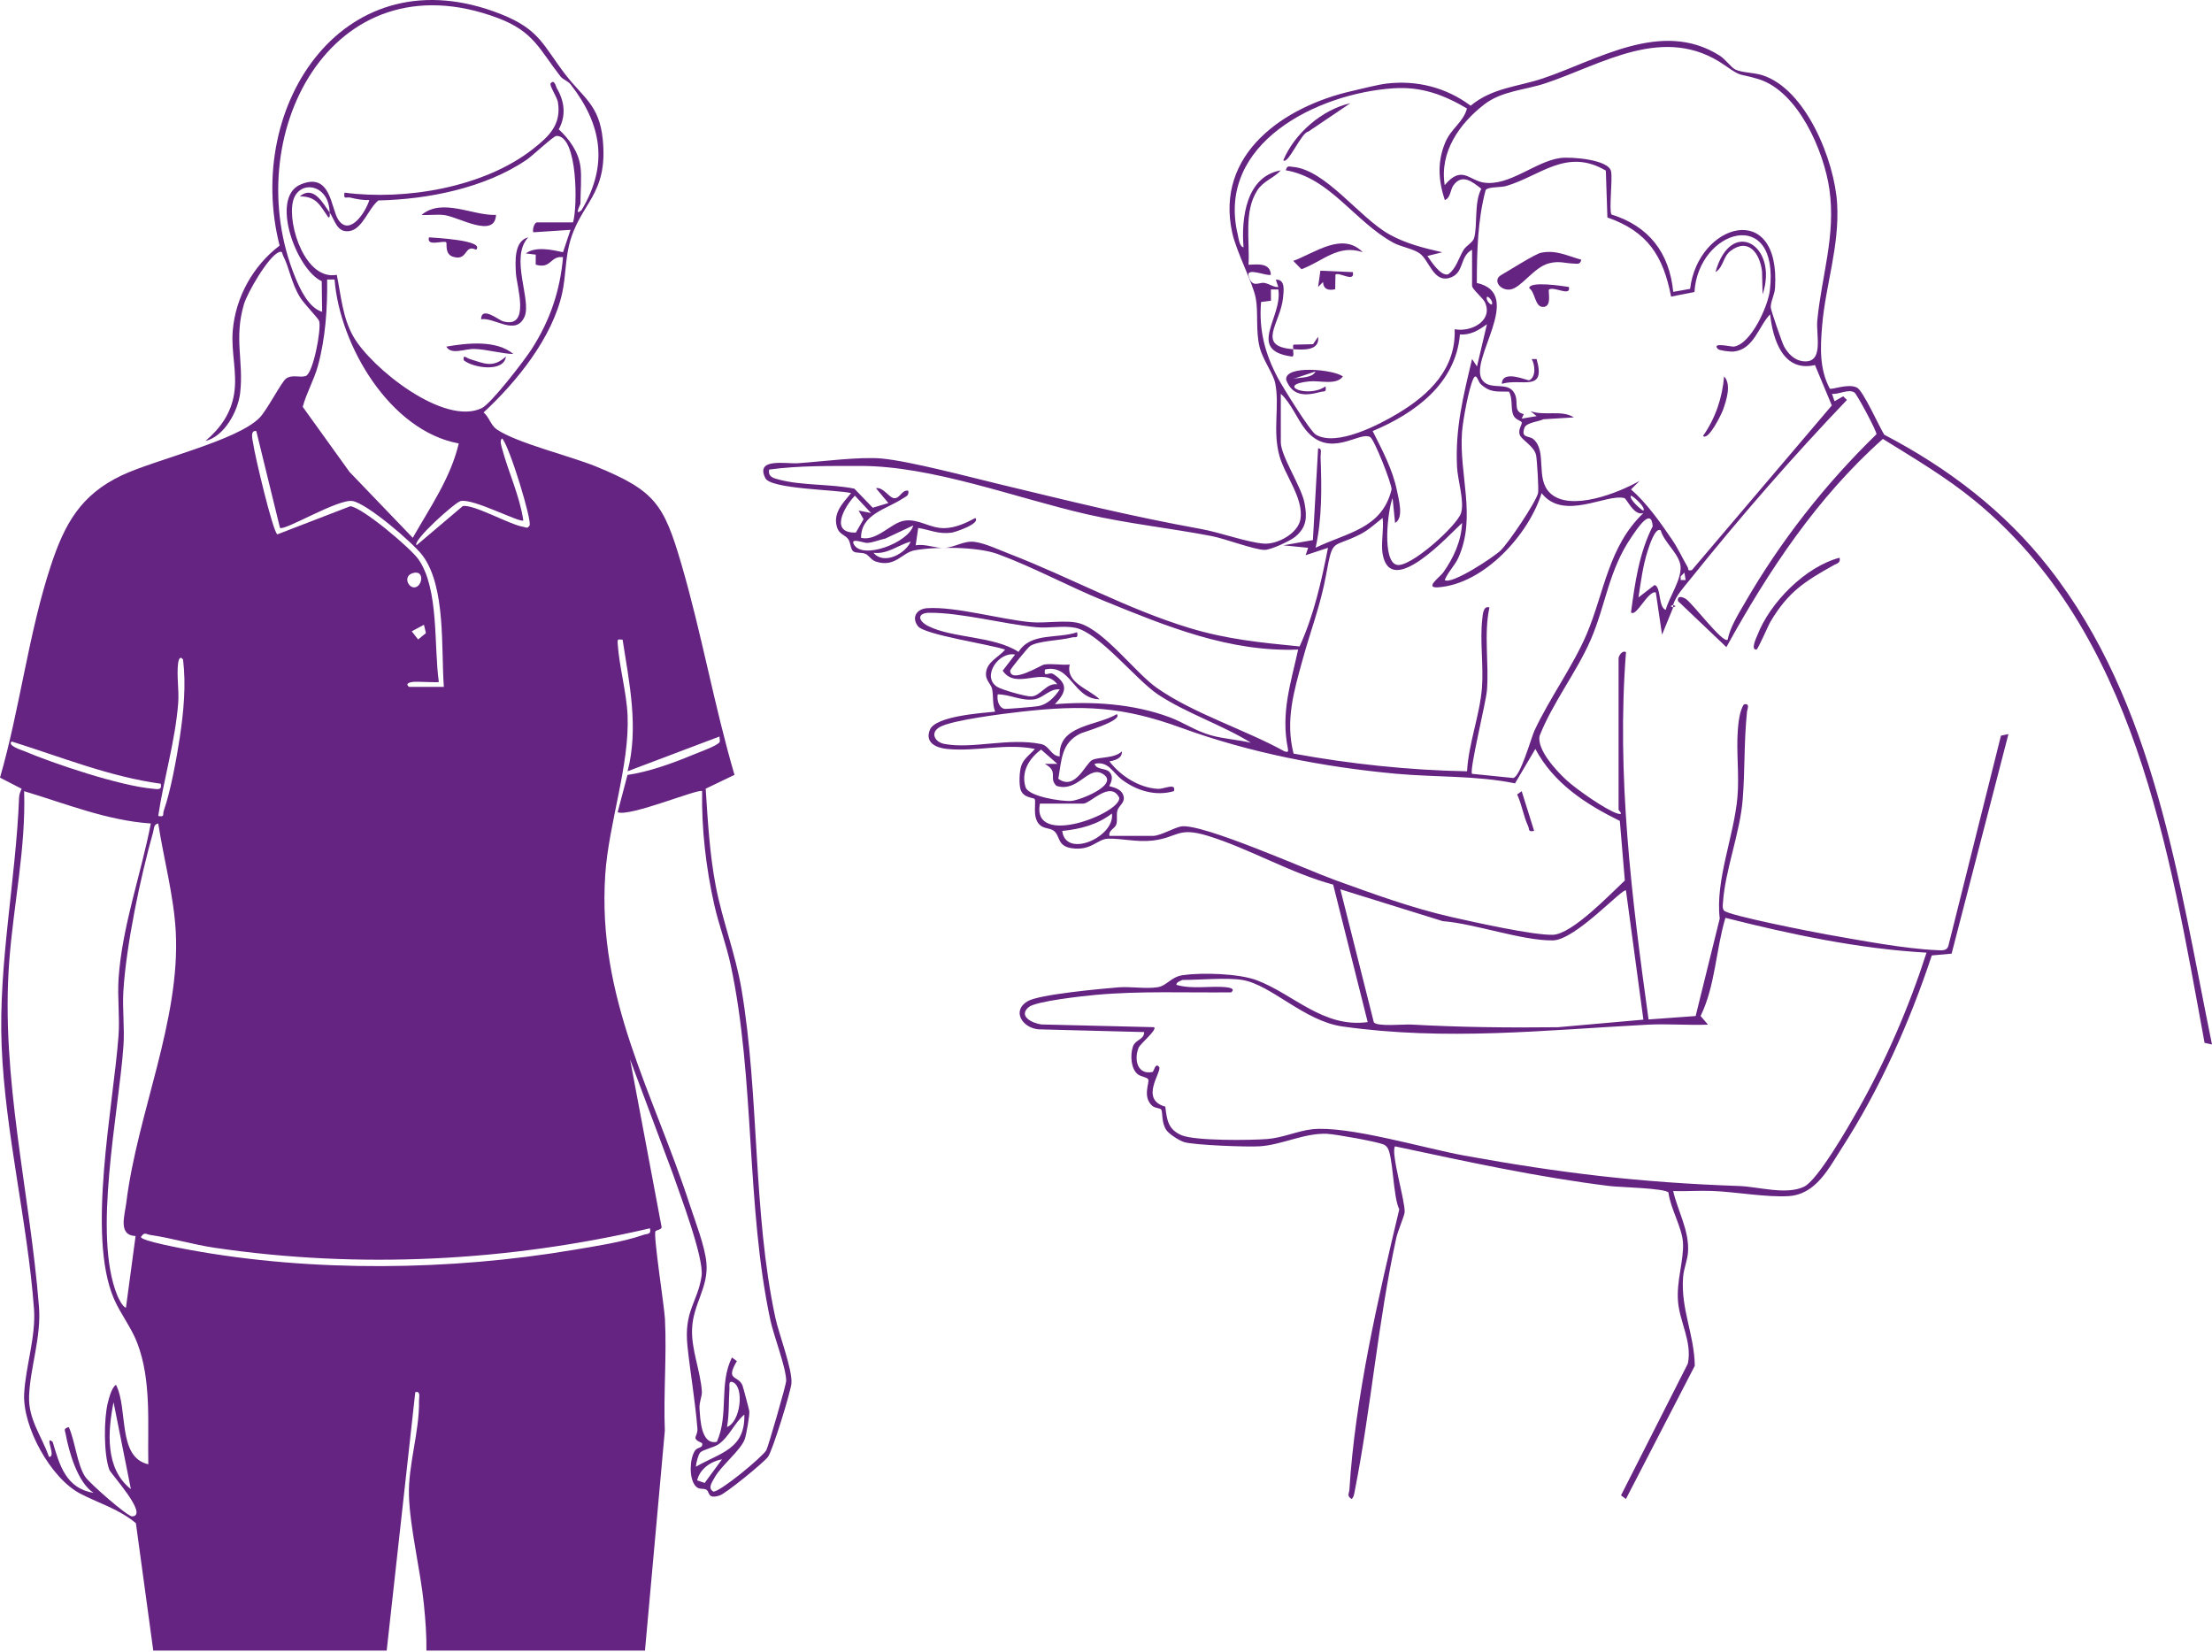 <?xml version="1.0" encoding="utf-8"?>
<svg xmlns="http://www.w3.org/2000/svg" fill="none" height="100%" overflow="visible" preserveAspectRatio="none" style="display: block;" viewBox="0 0 308 230" width="100%">
<g id="Vector">
<path d="M21.34 229.811L18.923 212.084C16.578 210.106 13.763 209.311 11.191 207.973C7.058 205.829 3.119 198.663 3.365 194.019C3.562 190.301 5.014 186.062 4.734 182.261C3.839 170.116 0.719 157.788 0.228 145.619C-0.232 134.217 2.21 122.491 2.659 111.01C2.677 110.584 2.85 110.2 3.012 109.823L0 108.274C2.773 98.685 3.96 88.22 7.072 78.773C8.991 72.946 11.232 68.893 16.959 66.182C21.572 64 33.195 61.316 36.2 58.103C37.227 57.007 39.212 53.162 39.814 52.726C40.685 52.093 41.702 52.622 42.556 52.356C43.614 52.027 44.769 45.782 44.441 44.7C44.327 44.326 42.355 42.313 41.812 41.446C40.547 39.426 40.315 37.33 39.399 35.553C39.278 35.318 39.368 34.882 38.811 35.121C37.341 35.746 34.447 40.737 33.962 42.379C32.565 47.131 33.935 50.24 33.447 54.659C33.171 57.18 31.279 60.766 28.602 61.396C30.653 59.677 32.164 57.571 32.596 54.846C33.074 51.855 32.15 49.064 32.41 46.017C32.807 41.352 35.239 37.002 38.932 34.194C33.921 14.558 48.086 -6.695 69.841 2.005C75.159 4.132 75.626 6.338 78.742 10.395C81.208 13.604 83.445 14.607 83.926 19.389C84.718 27.274 80.72 28.197 79.254 34.076C78.721 36.21 78.763 38.558 78.296 40.726C76.944 47.003 71.926 53.186 67.337 57.426C68.126 58.079 68.309 59.186 69.159 59.777C71.864 61.658 79.472 63.508 82.978 64.947C91.202 68.322 92.429 70.152 94.898 78.617C97.71 88.255 99.442 98.246 102.271 107.887L98.26 109.813C98.554 114.312 98.806 118.867 99.653 123.314C100.58 128.159 102.413 132.82 103.243 137.707C105.754 152.535 104.796 168.736 107.963 183.475C108.451 185.744 110.343 190.637 110.201 192.594C110.121 193.722 107.566 202.014 106.936 202.844C106.307 203.674 101.078 207.945 100.203 208.222C98.46 208.771 98.858 207.737 98.364 207.426C97.921 207.146 97.285 207.527 96.749 206.79C95.943 205.687 96.022 203.131 96.759 201.993C97.126 201.426 97.921 201.686 97.762 200.939C96.095 200.185 97.209 200.116 97.105 198.867C96.794 195.001 96.123 191.218 95.722 187.414C95.206 182.517 97.153 181.3 97.686 177.679C98.059 175.144 94.636 166.202 93.615 163.238L87.733 147.51L92.129 170.884C92.066 171.237 91.385 171.247 91.267 171.437C90.939 171.956 92.499 181.898 92.588 183.634C92.848 188.756 92.371 194.064 92.571 199.206L89.808 229.814H59.376C59.404 227.688 59.238 225.533 59.027 223.42C58.553 218.638 57.08 212.773 56.942 208.215C56.814 204.037 58.419 199.307 58.342 195.06C58.336 194.603 58.609 193.607 57.824 193.846L53.843 229.814H21.34V229.811ZM80.82 23.186C81.017 24.653 80.82 26.8 80.82 28.374C80.82 28.488 79.89 30.203 80.99 29.235C84.752 22.955 83.784 17.301 79.454 11.754C79.078 11.273 78.393 11.086 78.047 10.647C75.118 6.912 74.34 4.395 69.332 2.514C46.035 -6.239 33.088 19.14 41.131 38.669C41.812 40.322 43.005 42.863 44.852 43.417L44.797 39.153C41.29 37.576 37.549 27.537 41.83 25.697C46.111 23.857 46.056 29.045 47.117 30.608C48.732 32.987 50.97 29.408 51.423 27.858C50.544 27.883 49.652 27.73 48.808 27.52C48.227 27.374 47.798 27.865 47.968 26.821C56.423 27.931 67.382 26.112 74.219 20.738C76.501 18.943 78.182 17.325 77.684 14.216C77.577 13.542 76.449 11.875 76.671 11.605C77.207 10.952 77.411 12.093 77.528 12.286C78.611 14.088 78.849 16.128 77.801 18.003C79.271 19.379 80.544 21.122 80.82 23.186ZM45.893 29.584C45.845 25.545 41.498 24.916 40.779 28.101C40.035 31.389 42.553 39.084 46.896 38.264C47.484 41.162 47.702 44.229 49.199 46.854C51.703 51.246 61.842 59.369 67.081 56.824C68.416 56.177 73.053 50.132 74.049 48.576C76.581 44.617 77.985 40.501 78.396 35.809C76.594 35.574 76.774 37.507 74.592 36.846L74.599 35.456L73.216 35.287C74.575 34.26 76.847 34.782 78.396 35.114L79.437 32.001L74.253 32.344C74.108 31.956 74.402 30.964 74.772 30.964H79.786C80.43 28.951 80.475 18.853 77.483 18.923C77.051 18.933 74.156 21.686 73.323 22.253C67.534 26.178 59.601 27.762 52.695 27.907C51.326 28.968 50.503 31.866 48.694 32.167C46.886 32.468 46.637 30.618 45.893 29.581C45.893 29.816 46.025 30.286 45.72 30.272C44.534 28.581 44.112 27.357 41.743 27.336C43.656 25.742 44.98 28.305 45.89 29.584H45.893ZM46.585 38.918H45.551C45.606 42.884 45.319 47.113 44.264 50.949C43.718 52.934 42.684 54.676 42.151 56.644L48.67 65.711L57.474 74.882C59.874 70.65 62.745 66.555 63.879 61.745C54.276 59.978 47.304 48.089 46.585 38.918ZM56.959 95.635H61.801C61.41 90.344 62.105 81.681 58.83 77.338C57.492 75.56 51.101 70.096 49.088 69.761C47.076 69.425 39.627 73.952 38.984 73.499L35.685 60.016C34.737 59.864 35.207 61.361 35.266 61.824C35.46 63.332 37.967 73.942 38.614 74.402L48.777 70.484C50.437 70.632 57.187 76.321 58.277 77.891C61.157 82.037 60.393 90.005 61.105 94.947C60.977 95.075 58.128 94.86 57.468 94.947C56.959 95.012 56.392 95.216 56.956 95.638L56.959 95.635ZM58 75.92L64.436 70.466C65.933 70.165 70.958 73.056 72.853 73.35C73.251 73.413 73.43 73.665 73.738 73.157C74.101 72.552 71.006 62.284 69.927 61.053C69.533 61.264 69.813 62.094 69.91 62.454C70.778 65.722 72.362 69.024 72.867 72.462C72.469 72.856 65.847 69.353 64.142 69.761C63.339 69.954 57.378 75.297 58 75.92ZM57.537 79.779C56.053 80.177 56.842 81.923 57.779 81.778C58.834 81.612 59.131 79.35 57.537 79.779ZM59.034 86.989L57.333 87.899L58.218 89.037L59.307 88.148L59.031 86.989H59.034ZM86.696 89.064C86.08 89.04 85.963 88.891 86.004 89.579C86.205 92.768 87.246 96.385 87.384 99.615C87.681 106.521 84.752 114.655 84.278 121.747C83.124 139.048 90.922 152.006 96.04 167.73C96.811 170.099 98.118 173.381 98.357 175.788C98.699 179.222 96.5 181.539 96.365 185.014C96.251 187.95 97.513 190.772 97.727 193.711C97.779 194.427 97.347 195.177 97.402 196.077C97.502 197.671 97.62 201.219 99.816 200.749C101.521 196.896 100.065 192.733 101.915 189.005L102.603 189.516C100.95 192.314 102.766 191.425 103.381 192.892C103.464 193.092 104.301 196.236 104.332 196.464C104.405 196.983 103.924 199.718 103.72 200.323C103.181 201.931 100.435 204.01 99.481 205.763C99.152 206.368 98.505 207.208 99.325 207.675C100.172 207.803 106.137 202.889 106.701 201.917C106.967 201.454 109.461 192.795 109.468 192.293C109.492 190.502 107.732 185.982 107.268 183.817C103.845 167.789 105.159 150.315 101.742 134.359C101.13 131.51 100.079 128.76 99.446 125.935C98.294 120.775 97.679 115.443 97.762 110.155C97.326 109.73 87.716 113.769 86.001 113.091L87.37 107.901C90.341 107.458 93.581 106.3 96.375 105.138C97.299 104.754 99.024 104.138 99.754 103.682C100.38 103.291 100.224 103.329 100.179 102.548L87.387 107.385C88.957 101.334 87.626 95.102 86.692 89.061L86.696 89.064ZM25.49 91.827C25.061 91.253 24.861 91.865 24.798 92.343C24.581 94.051 24.951 96.136 24.812 97.896C24.401 103.212 22.81 108.361 22.032 113.614C22.993 113.783 22.613 113.41 22.81 112.856C23.744 110.238 24.619 105.452 25.041 102.624C25.573 99.069 25.926 95.372 25.487 91.831L25.49 91.827ZM22.381 109.121C15.206 108.136 8.486 105.38 1.632 103.243C0.934 103.796 3.095 104.467 3.271 104.539C7.553 106.362 16.699 109.402 21.178 109.806C21.907 109.872 22.592 110.083 22.385 109.121H22.381ZM20.994 114.658C14.898 114.243 9.154 111.898 3.361 110.159C3.614 118.123 1.878 125.966 1.286 133.851C0.073 150.094 4.15 165.849 5.426 181.922C5.765 186.179 4.209 190.329 4.049 194.375C3.922 197.626 5.799 199.915 6.819 202.837C7.936 202.941 6.066 199.701 7.338 200.762C8.303 204.048 9.195 207.222 13.034 207.859C10.807 206.423 9.607 202.184 9.136 199.635C9.04 199.102 8.791 198.936 9.579 198.694C10.461 200.659 10.731 203.864 11.848 205.593C12.425 206.489 17.758 211.168 18.404 211.133C20.78 211.012 15.423 205.196 15.223 204.639C14.427 202.46 14.452 197.574 15.015 195.302C15.174 194.666 15.565 193.148 16.153 192.816C17.879 196.167 16.291 202.886 20.652 203.878C20.531 198.307 21.129 192.214 19.092 186.94C18.266 184.8 16.734 182.86 15.863 180.833C12.062 171.991 15.759 154.16 16.502 144.222C16.696 141.638 16.336 138.872 16.509 136.275C16.993 128.989 19.622 121.785 21.001 114.661L20.994 114.658ZM18.878 172.098C16.405 172.001 17.363 169.273 17.588 167.44C19.113 155.056 25.144 142.067 24.47 129.684C24.2 124.735 22.789 119.555 22.032 114.655C21.368 114.776 21.461 115.377 21.326 115.848C19.552 122.107 17.574 131.551 17.18 137.983C17.024 140.49 17.367 143.094 17.191 145.601C16.537 154.987 12.871 171.88 16.329 180.359C16.509 180.799 17.056 181.929 17.536 182.088L18.878 172.101V172.098ZM90.503 171.022C70.692 175.629 50.039 176.708 29.872 173.73C26.877 173.287 23.844 172.361 20.929 171.949C20.327 171.863 20.13 171.462 19.622 172.233C19.646 172.786 25.559 173.868 26.458 174.034C43.562 177.157 62.727 176.922 79.849 174.027C82.84 173.523 86.73 172.942 89.545 171.949C90.144 171.738 90.7 171.935 90.503 171.026V171.022ZM101.227 198.688C103.101 197.999 103.658 193.217 102.085 192.466C101.389 192.134 101.59 193.03 101.569 193.32C101.448 195.108 101.552 196.91 101.227 198.688ZM18.224 207.333L15.811 195.233C15.005 199.282 14.604 204.504 18.224 207.333ZM97.506 202.229C97.226 202.53 96.918 203.723 96.897 204.214C100.324 202.249 103.772 201.779 103.641 196.958C102.261 198.096 101.521 200.098 100.017 201.112C99.346 201.565 97.873 201.838 97.506 202.232V202.229ZM100.532 203.187C99 203.453 97.433 204.528 97.074 206.116L98.118 206.475L100.532 203.187Z" fill="#662482"/>
<path d="M232.979 84.569L231.423 88.373L230.558 82.497C229.51 82.124 227.799 86.025 227.104 85.26C227.65 81.183 228.227 76.995 230.122 73.278C229.932 70.528 227.933 73.662 227.166 74.779C223.96 79.454 223.604 84.24 221.467 89.137C219.516 93.601 216.186 97.851 214.371 102.465C213.987 104.401 216.736 107.347 218.105 108.61C219.475 109.872 223.58 112.756 225.205 113.268C226.201 113.582 225.371 112.78 225.371 112.753V91.658C225.371 91.385 225.827 90.496 226.405 90.793C225.067 107.897 227.2 125.029 229.545 141.943L236.102 141.466L239.456 127.892C238.82 122.553 241.444 116.442 241.922 110.978C242.188 107.946 241.752 104.716 241.97 101.69C242.043 100.68 242.229 98.878 242.835 98.059C243.727 97.917 243.295 98.671 243.246 99.162C242.817 103.447 242.98 107.261 242.651 111.362C242.288 115.913 240.193 121.266 239.913 125.6C239.885 126.008 239.788 126.402 240.044 126.772C240.497 127.439 252.573 129.794 254.35 130.106C258.981 130.918 265.226 132.118 269.819 132.301C270.434 132.326 271.077 132.402 271.292 131.703L278.613 102.433L279.657 102.205L271.745 132.779L268.985 133.028C265.911 142.299 261.792 151.574 256.494 159.787C254.63 162.678 252.87 166.288 249.066 166.537C245.971 166.738 241.566 165.928 238.346 165.818C236.562 165.756 234.756 165.89 232.972 165.835C233.629 168.657 235.22 171.316 235.043 174.297C234.978 175.425 234.452 176.621 234.359 177.769C233.999 182.251 235.915 185.747 235.984 190.163L226.395 208.713L225.71 208.204L235.023 189.848C235.624 186.785 233.895 184.132 233.65 181.238C233.404 178.343 234.497 175.38 234.335 172.976C234.189 170.853 232.585 168.252 232.318 166.046C231.9 165.431 225.478 165.303 224.157 165.14C214.108 163.905 204.128 161.716 194.244 159.61C193.608 160.506 195.686 167.27 195.583 168.792C195.548 169.276 194.621 171.43 194.41 172.399C191.841 184.201 190.935 195.904 188.663 207.457C188.59 207.834 188.518 208.498 188.192 208.713C187.487 208.26 187.857 207.942 187.892 207.409C188.677 194.69 191.879 180.75 194.836 168.377C193.957 166.665 193.988 160.931 193.186 159.804C193.01 159.559 192.902 159.455 192.615 159.337C191.644 158.94 185.927 157.912 184.745 157.864C181.632 157.733 178.527 159.399 175.394 159.604C173.63 159.718 166.344 159.444 164.912 159.029C164.231 158.832 162.83 157.94 162.422 157.37C161.679 156.325 161.931 154.849 161.682 154.479C161.554 154.288 160.811 154.295 160.451 153.977C158.985 152.68 160.147 150.637 159.867 150.26C159.649 149.966 158.836 149.9 158.439 149.589C157.453 148.821 157.36 146.881 157.737 145.75C158.089 144.695 159.324 144.792 159.313 143.699L144.651 143.319C142.413 143.174 140.788 140.764 143.091 139.401C144.71 138.447 153.303 137.675 155.689 137.475C157.436 137.33 159.542 137.717 161.198 137.451C162.495 137.243 163.038 136.009 164.708 135.773C167.371 135.393 172.513 135.542 175 136.486C180.149 138.44 184.226 143.146 190.44 142.313L185.63 123.168C179.713 121.585 173.893 118.12 168.146 116.366C163.94 115.083 164.013 116.619 160.489 117.034C158.314 117.29 156.149 116.716 154.285 116.771C152.771 116.816 151.93 118.538 149.136 118.085C147.179 117.767 147.632 116.335 146.715 115.664C146.152 115.253 145.391 115.426 144.768 114.845C143.658 113.8 144.343 111.566 144.049 111.238C143.876 111.044 142.448 111.103 142.099 109.906C141.867 109.118 141.943 107.489 142.182 106.68C142.483 105.66 143.468 105.024 144.098 104.277C140.024 103.447 135.936 104.699 131.825 104.273C130.313 104.118 128.757 103.391 129.477 101.614C130.248 99.705 136.583 99.293 138.565 99.086C138.153 98.066 138.357 96.928 138.132 95.894C137.991 95.251 137.237 94.746 137.285 93.781C137.371 92.128 139.056 91.537 139.951 90.448C137.952 89.728 128.75 88.4 127.817 87.19C126.883 85.98 127.62 84.773 129.107 84.679C133.083 84.427 139.367 86.26 143.586 86.633C145.592 86.809 148.545 86.26 150.34 86.796C153.825 87.837 158.113 93.702 161.074 95.773C166.247 99.394 173.309 101.555 178.859 104.616C179.381 104.781 179.409 104.629 179.315 104.166C178.333 99.242 179.717 95.175 180.754 90.444C171.154 90.807 162.471 87.221 153.791 83.687C148.859 81.681 143.835 78.939 138.903 77.134C136.106 76.11 130.268 76.079 127.339 76.625C125.576 76.954 124.639 79.074 121.941 78.185C121.315 77.977 121.021 77.372 120.565 77.144C120.022 76.874 119.251 77.054 118.843 76.791C118.435 76.528 118.438 75.56 118.123 75.09C117.719 74.492 116.885 74.409 116.581 73.516C115.886 71.48 117.349 70.065 118.507 68.654C116.519 68.18 107.331 68.101 106.57 66.583C105.124 63.695 109.443 64.605 111.069 64.498C114.285 64.283 119.749 63.557 122.792 63.844C126.731 64.214 135.034 66.424 139.26 67.44C149.06 69.795 157.218 71.836 167.274 73.662C169.916 74.142 173.606 75.505 175.964 75.688C177.873 75.837 180.775 74.246 181.079 72.264C181.525 69.363 178.911 66.209 178.15 63.474C177.168 59.947 178.202 56.485 177.559 53.345C177.282 51.986 175.795 50.056 175.373 48.268C174.83 45.986 175.221 43.496 174.854 41.525C174.46 39.402 172.164 35.11 171.566 32.364C169.186 21.402 178.8 14.828 188.224 12.677C189.43 12.4 191.879 11.775 193.062 11.636C197.291 11.135 201.385 12.183 204.774 14.717C207.817 12.2 211.321 12.093 214.82 10.92C222.425 8.368 231.357 2.638 239.428 7.729C240.283 8.268 241.036 9.395 241.628 9.679C242.544 10.122 244.232 10.111 245.345 10.457C251.487 12.373 255.457 22.419 255.803 28.356C256.149 34.294 254.198 39.647 253.717 45.319C253.458 48.369 253.323 51.377 254.783 54.109C255.056 54.306 257.31 53.352 258.555 53.961C259.43 54.386 261.664 59.417 262.363 60.524C271.254 65.175 279.111 71.144 285.315 79.07C300.074 97.914 303.328 122.612 308 145.429L306.966 145.2C302.024 118.299 297.297 88.041 274.964 69.706C270.981 66.438 266.537 63.827 262.173 61.112C253.047 69.225 246.244 79.464 240.383 90.102L233.65 83.697C233.505 82.857 234.269 83.12 234.684 83.355C235.604 83.884 239.895 89.662 240.559 89.061C240.881 87.366 242.036 85.526 242.925 83.988C247.915 75.332 254.132 67.416 261.277 60.462C261.367 60.116 258.562 54.87 258.206 54.645C257.355 54.109 256.062 54.95 255.09 54.832L255.44 55.866L256.653 55.178L257.165 55.69C249.561 63.643 242.281 72.016 235.389 80.602C234.497 81.712 233.422 82.843 232.958 84.223L232.619 84.396L232.958 84.569H232.979ZM235.33 40.228C236.413 31.075 247.963 27.675 247.154 40.124C247.095 41.027 246.493 42.123 246.566 42.846C246.607 43.268 248.129 47.708 248.406 48.217C248.914 49.157 249.765 50.084 250.878 50.271C254.077 50.8 252.843 46.667 253.04 44.627C253.645 38.375 255.647 32.773 254.724 26.337C253.96 21.032 250.37 12.681 244.813 11.003C241.929 10.132 242.693 10.855 240.158 9.088C231.758 3.23 223.151 8.946 215.173 11.602C212.316 12.553 209.149 12.639 206.687 14.527C203.215 17.194 200.42 21.174 201.164 25.773C203.516 22.969 204.543 25.075 206.538 25.41C210.117 26.008 213.786 22.457 217.269 22C218.745 21.807 224.026 22.201 224.33 23.871C224.551 25.092 224.012 29.269 224.385 29.868C229.593 31.489 232.45 35.19 232.982 40.636L235.327 40.221L235.33 40.228ZM180.069 48.604C180.014 48.925 180.242 49.662 179.893 49.645C173.478 48.773 178.627 44.202 177.994 40.301H176.96L176.971 41.871L175.591 42.047C175.269 45.941 176.13 49.24 177.939 52.639C178.603 53.891 182.407 60.023 183.209 60.51C186.097 62.25 192.059 59.12 194.701 57.529C199.037 54.919 202.751 51.322 202.547 45.837C204.792 46.287 207.918 44.703 206.783 42.123C206.507 41.49 204.971 40.273 204.971 39.789V34.775C203.163 35.708 203.975 38.098 201.783 38.707C199.591 39.315 199.006 36.262 197.702 35.3C196.796 34.63 195.064 34.37 194.016 33.8C188.583 30.826 185.205 24.756 179.035 23.709C179.219 22.996 179.495 23.193 179.997 23.235C184.575 23.608 189.258 30.296 193.456 32.634C195.797 33.938 198.228 34.526 200.822 35.127L198.75 35.639C199.276 36.404 200.604 38.468 201.624 38.202C202.751 37.441 203.087 35.95 203.785 34.799C204.141 34.211 205.072 33.768 205.252 33.153C205.76 31.396 205.227 28.222 206.258 26.288C205.009 25.282 203.567 24.148 202.385 25.794C201.907 26.461 202.008 27.526 201.174 27.862C200.275 25.102 200.106 22.529 201.247 19.815C202.07 17.861 203.775 17 204.259 15.101C201.019 13.192 197.91 12.037 194.064 12.29C183.434 12.988 169.314 19.957 172.344 32.651C172.458 33.125 172.575 34.363 173.15 34.432C172.811 30.379 173.516 24.552 178.34 23.719C177.379 24.798 175.919 25.182 175.072 26.499C173.15 29.477 174.045 33.513 173.845 36.86C175.076 36.819 176.846 36.542 176.957 38.24C176.59 38.558 173.502 37.144 173.852 38.406C174.346 40.19 175.3 39.26 176.047 39.391C176.794 39.523 177.275 39.993 177.994 39.969L177.649 38.938C179.008 38.876 178.748 40.488 178.648 41.494C178.292 45.042 174.813 48.237 180.069 48.621C180.104 48.431 179.972 48.172 180.114 47.988L182.832 47.926L183.527 46.896C183.804 48.863 181.432 48.721 180.073 48.621L180.069 48.604ZM223.594 23.754C218.15 20.544 214.495 24.483 209.747 25.891C208.903 26.14 207.243 25.967 206.86 26.461C205.746 30.653 205.639 35.062 205.635 39.398C212.482 40.913 204.259 50.291 206.455 52.999C207.672 54.5 210.314 52.847 211.037 55.157C211.362 56.198 210.767 57.356 212.175 57.654L211.884 58.287L213.959 57.941L213.101 57.242C215.038 57.955 217.483 57.025 219.143 58.117L214.91 58.373C214.263 58.702 212.538 58.833 212.275 59.545C211.718 61.06 212.901 60.614 213.52 61.154C215.477 62.858 213.721 66.676 215.858 68.671C218.659 71.293 225.392 68.62 228.317 66.942L227.104 68.142C229.241 69.975 231.239 72.8 232.854 75.187C233.664 76.383 234.258 77.701 234.981 78.942C235.151 79.233 234.881 79.516 235.573 79.381L255.063 56.45L252.718 50.828C248.267 51.865 246.86 47.262 246.469 43.766C244.844 45.46 244.228 48.618 241.424 48.946C240.981 48.998 239.415 48.815 239.211 48.6C238.228 47.573 241.074 48.313 241.427 48.258C243.82 47.898 246.175 42.635 246.435 40.439C247.825 28.547 236.468 31.918 235.936 40.66L232.682 41.297C231.589 35.622 229.393 32.219 223.815 30.279L223.597 23.754H223.594ZM207.731 42.379C207.963 41.947 207.178 41.172 207.046 41.342C206.815 41.774 207.6 42.549 207.731 42.379ZM205.656 51.021L207.039 45.146C205.857 46 204.812 46.654 203.28 46.571C202.706 53.414 196.997 57.564 191.132 60.019C192.453 62.637 193.891 65.324 194.497 68.236C194.759 69.498 195.503 72.14 194.251 72.808L193.905 69.353C193.227 71.037 192.404 78.126 194.486 78.645C196.316 79.101 202.845 73.243 203.429 71.445C203.944 69.851 202.969 66.846 202.879 65.04C202.606 59.639 203.744 55.157 204.971 49.987L205.656 51.021ZM210.11 54.528C208.374 54.49 207.492 54.701 206.158 53.463C205.805 53.138 205.587 51.803 205.141 52.75C204.498 54.123 203.688 58.56 203.571 60.171C203.139 66.092 205.608 71.971 203.066 77.649C202.571 78.749 201.62 79.63 201.164 80.758C202.077 81.47 208.015 77.559 208.962 76.629C210.086 75.526 213.797 70.027 214.16 68.661C214.277 68.215 214.008 63.92 213.886 63.374C213.589 62.046 211.78 61.236 211.583 60.458C211.4 59.725 211.915 59.21 211.895 58.837C211.881 58.601 211.034 58.47 210.75 57.872C210.29 56.907 210.691 55.527 210.107 54.531L210.11 54.528ZM178.34 61.572C178.34 63.502 181.207 67.741 181.639 70.027C182.006 71.953 181.978 73.357 180.398 74.699C179.689 75.304 176.995 76.549 176.096 76.563C174.74 76.58 170.58 75 168.727 74.644C162.945 73.53 157.118 72.925 151.36 71.608C141.376 69.325 129.798 64.854 119.735 64.874C115.499 64.885 111.294 64.812 107.095 65.379C106.912 66.406 107.701 66.576 108.465 66.776C111.653 67.627 115.658 67.368 118.96 68.039L121.523 70.691L123.698 70.041L121.969 67.976C123.003 67.762 123.798 69.367 124.563 69.37C125.327 69.374 125.576 68.163 126.464 68.322C126.61 69.031 126.119 69.124 125.669 69.425C123.508 70.871 119.849 71.583 119.897 74.889C122.166 75.391 124.071 72.745 125.977 72.486C127.955 72.216 129.459 73.565 131.479 73.534C133.014 73.51 134.491 72.835 135.801 72.123C136.58 72.901 132.997 74.101 132.489 74.166C130.656 74.402 129.56 73.796 127.851 73.506L127.502 75.927C128.864 75.692 130.158 76.338 131.462 76.286C132.969 76.224 134.18 75.245 135.729 75.45C137.192 75.643 139.204 76.598 140.633 77.147C149.005 80.381 156.986 84.818 165.618 87.435C170.795 89.009 175.584 89.479 180.955 90.005C182.922 85.717 183.998 80.945 184.911 76.272L181.798 77.303L182.144 76.272L178.689 75.927L182.808 75.201L183.534 62.437C184.136 62.353 183.859 63.221 183.877 63.64C184.032 67.831 184.101 72.178 183.185 76.262C187.549 74.146 192.439 73.634 193.764 68.142C193.795 67.378 191.384 61.233 190.793 60.863C189.334 59.947 185.16 64.02 181.798 59.839C180.633 58.387 179.779 56.136 178.34 54.825V61.572ZM192.519 77.134C192.263 75.685 192.705 73.648 192.519 72.119C191.502 72.904 190.582 73.786 189.42 74.381C185.447 76.418 185.62 74.716 184.655 79.993C183.859 84.34 182.535 87.629 181.359 91.914C180.159 96.278 178.945 100.338 180.118 104.927C188.078 106.379 196.163 107.237 204.273 107.392C204.477 103.543 206.043 99.601 206.344 95.804C206.59 92.699 206.04 89.23 206.393 86.166C206.455 85.623 206.514 84.275 207.389 84.576C206.583 88.331 207.351 92.363 207.039 96.153C206.904 97.803 204.556 107.323 204.968 107.742L210.698 108.323C211.701 108.157 213.223 102.662 213.655 101.731C215.74 97.257 219.032 92.747 220.938 88.265C223.365 82.563 223.946 76.079 228.829 71.435C227.512 71.888 226.523 69.432 226.163 69.346C223.625 68.716 217.722 72.586 214.654 68.665C212.859 74.422 206.666 81.297 200.265 81.774C198.252 81.923 200.5 80.353 200.96 79.7C202.392 77.677 203.471 75.349 203.581 72.814C201.773 74.467 193.642 83.472 192.519 77.137V77.134ZM121.281 71.424L119.033 69.014C117.515 70.625 115.488 74.249 119.168 74.153L120.24 72.289L119.555 71.085L121.281 71.428V71.424ZM228.826 71.082C229.185 70.674 227.536 69.173 227.104 69.007C226.716 69.446 228.729 71.192 228.826 71.082ZM127.16 73.16L123.28 74.983C122.45 75.156 121.589 75.543 120.741 75.595C120.295 75.622 118.414 74.827 118.863 75.743C119.994 78.053 126.568 75.529 127.16 73.157V73.16ZM231.246 73.848C230.479 73.316 229.614 76.106 229.427 76.688C228.77 78.71 228.456 81.072 228.144 83.182L230.382 81.453C231.316 81.674 230.873 84.582 231.938 84.911C232.408 83.133 234.13 80.747 234.003 78.876C233.885 77.168 231.665 75.481 231.243 73.845L231.246 73.848ZM121.627 76.964C123.058 78.704 126.05 77.12 126.807 75.401C125.06 75.885 123.567 77.213 121.627 76.964ZM234.708 80.761L234.539 79.727L234.02 80.249V80.761H234.708ZM146.871 98.052C152.089 97.609 157.903 98.01 162.868 99.868C164.857 100.611 166.472 101.783 168.647 102.388C170.407 102.88 172.403 102.994 174.183 103.419C170.169 100.922 165.13 99.29 161.215 96.679C158.19 94.663 153.051 88.096 149.734 87.411C148.078 87.069 146.006 87.498 144.284 87.328C139.675 86.879 133.858 85.291 129.397 85.319C127.737 85.329 127.734 86.398 129.234 87.162C132.61 88.881 138.378 88.528 141.819 90.766C143.541 88.01 147.234 88.978 149.983 88.027C150.149 89.012 149.779 88.604 149.188 88.767C147.663 89.182 144.558 89.213 143.434 89.946C143.15 90.129 140.65 93.169 140.657 93.39C140.729 95.227 145.004 92.598 145.332 92.54C146.425 92.339 147.808 92.643 148.949 92.526C148.344 95.092 151.647 95.918 153.099 97.364C149.406 97.308 149.129 92.374 145.495 93.221C145.304 94.5 146.041 93.428 146.712 93.878C148.801 95.275 148.444 96.409 146.874 98.059L146.871 98.052ZM141.338 91.139C139.097 90.676 136.669 94.13 138.786 95.593C139.422 96.032 142.853 97.001 143.603 96.969C144.896 96.918 145.713 95.033 147.217 95.282C145.322 92.671 141.528 96.205 139.616 93.383L141.338 91.139ZM147.563 95.984C146.121 95.849 145.27 97.222 143.945 97.385C142.147 97.602 140.653 96.689 138.921 96.676C138.8 97.402 139.021 98.501 139.851 98.695C140.079 98.747 144.039 98.412 144.544 98.322C145.882 98.083 146.836 97.066 147.566 95.987L147.563 95.984ZM154.479 116.384H160.531C161.554 116.384 163.481 115.249 164.421 115.073C167.278 114.537 181.995 121.125 185.862 122.522C191.194 124.448 196.592 126.436 202.136 127.688C205.193 128.38 213.513 130.237 216.217 130.154C218.922 130.071 224.247 124.448 226.242 122.594L225.547 114.302C220.782 111.954 216.345 109.08 213.783 104.28L210.954 109.07C205.518 107.956 199.919 108.24 194.421 107.735C184.233 106.798 174.021 104.809 164.501 101.344C156.281 98.353 150.869 98.118 142.203 99.093C139.872 99.356 132.582 100.248 130.853 101.23C129.463 102.018 130.168 103.326 131.486 103.578C135.393 104.335 140.387 102.675 144.952 103.595C146.138 103.834 146.345 105.276 147.556 105.311C147.31 100.922 152.639 101.123 155.509 99.435C156.416 100.334 150.834 101.939 150.433 102.136C147.774 103.45 147.832 105.743 147.362 108.433C149.714 110.138 151.1 106.369 152.058 105.833C152.902 105.362 155.184 105.643 156.201 104.619C156.312 105.587 155.198 105.892 154.475 106.006C156.025 108.032 158.622 109.696 161.222 109.834C162.135 109.882 163.757 108.928 163.467 110.149C160.932 110.899 158.314 110.117 156.236 108.565C154.929 107.59 154.361 105.916 152.401 106.351C152.708 107.264 153.946 106.867 154.514 107.524C155.24 108.368 154.413 109.37 154.475 109.453C154.555 109.564 156.364 109.678 156.481 111.072C156.543 111.805 155.779 112.217 155.596 112.829C155.413 113.441 155.62 114.157 155.444 114.751C155.254 115.398 154.327 115.571 154.475 116.377L154.479 116.384ZM147.217 106.351L144.966 104.367C143.302 105.591 142.151 107.448 142.79 109.574C143.198 110.934 147.825 111.58 149.07 111.525C150.315 111.47 155.589 109.364 153.784 107.918C151.643 106.203 150.208 110.439 147.099 109.415C145.941 108.295 147.487 107.468 145.491 106.358L147.22 106.351H147.217ZM144.796 111.888C143.6 118.161 156.187 113.164 155.841 111.065C154.621 108.613 151.806 111.888 150.848 111.888H144.796ZM147.908 115.695C148.382 119.603 155.292 116.505 154.821 113.271C152.802 114.834 150.409 115.443 147.908 115.695ZM226.405 123.992C226.011 123.507 219.392 130.897 216.21 130.935C211.95 130.991 205.352 128.601 200.877 128.252L186.633 123.822L191.291 142.334C191.744 142.98 195.465 142.593 196.506 142.652C203.284 143.032 210.089 143.105 216.909 143.025L228.826 141.97L226.402 123.992H226.405ZM172.98 136.441C170.895 136.092 167.008 136.441 164.68 136.441C164.625 136.441 163.671 136.78 163.819 137.129C166.119 137.796 168.678 137.191 170.912 137.478C171.417 137.544 171.984 137.741 171.424 138.17C165.14 138.236 158.84 137.952 152.58 138.519C150.893 138.671 144.208 139.391 143.226 140.231C141.756 141.486 143.7 142.455 145 142.638L160.7 143.018C161.153 143.399 158.777 145.308 158.546 145.871C157.861 147.531 158.373 149.706 160.486 149.25C160.666 149.212 160.856 147.87 161.395 148.551C161.872 149.156 158.573 153.068 162.26 154.084C162.474 155.903 162.63 157.255 164.511 158.058C166.392 158.86 174.059 158.777 176.452 158.59C178.613 158.421 180.712 157.449 182.701 157.231C187.684 156.692 198.384 159.897 203.868 160.89C217.531 163.366 228.234 164.635 242.16 165.133C244.878 165.23 248.724 166.426 251.21 165.22C253.112 164.3 257.387 156.851 258.631 154.658C262.588 147.694 265.793 140.269 268.252 132.64C258.797 132.108 249.412 130.109 240.248 127.795C238.906 132.274 238.851 137.229 236.793 141.462L237.824 142.666C235.016 142.776 232.163 142.52 229.358 142.672C215.104 143.43 201.282 144.958 186.916 142.918C181.587 142.161 177.016 137.115 172.987 136.444L172.98 136.441Z" fill="#662482"/>
<path d="M232.979 84.569V84.223L233.318 84.396L232.979 84.569Z" fill="#662482"/>
<path d="M256.149 77.652C256.304 78.413 255.775 78.437 255.301 78.704C251.248 80.979 249.007 82.397 246.535 86.536C246.196 87.107 244.785 90.423 244.567 90.441C243.699 90.51 244.609 88.67 244.681 88.483C246.421 83.918 251.38 78.894 256.152 77.652H256.149Z" fill="#662482"/>
<path d="M69.066 29.93C68.907 33.236 63.938 30.262 61.946 29.957C60.905 29.799 59.75 30.003 58.692 29.923C61.596 27.509 65.719 30.027 69.066 29.926V29.93Z" fill="#662482"/>
<path d="M73.558 33.046C70.923 35.85 74.067 41.802 73.033 44.105C71.802 46.84 68.824 44.133 66.988 44.454C67.022 42.542 69.46 44.575 70.014 44.731C73.928 45.841 71.933 39.792 71.836 38.053C71.746 36.445 71.556 33.533 73.558 33.046Z" fill="#662482"/>
<path d="M66.296 34.771C64.581 33.948 65.207 36.397 63.084 35.75C61.877 35.38 62.281 33.907 62.133 33.751C61.794 33.398 59.349 34.422 59.729 33.046C60.386 33.101 67.576 33.436 66.296 34.771Z" fill="#662482"/>
<path d="M71.483 49.292C69.758 49.233 67.828 48.659 66.134 48.587C64.74 48.524 62.831 49.482 62.146 48.261C65.058 47.753 69.142 47.31 71.483 49.292Z" fill="#662482"/>
<path d="M70.442 49.641C70.19 51.879 65.885 51.249 64.57 50.157C64.443 49.258 64.941 49.849 65.425 49.994C67.406 50.596 68.627 51.298 70.442 49.641Z" fill="#662482"/>
<path d="M220.184 36.158C220.007 36.867 219.675 36.715 219.153 36.701C217.901 36.67 217.134 36.286 215.678 36.663C213.558 37.209 211.825 40.08 210.3 40.304C208.893 40.512 207.793 38.997 209.014 38.299C210.114 37.669 213.762 35.359 214.554 35.197C216.674 34.754 218.23 35.629 220.18 36.158H220.184Z" fill="#662482"/>
<path d="M218.458 39.959C218.742 41.359 216.494 39.862 215.688 40.301C215.508 40.488 216.176 42.794 214.82 42.735C213.714 42.728 213.772 40.674 212.932 40.128C212.929 39.094 217.635 39.827 218.458 39.959Z" fill="#662482"/>
<path d="M245.425 40.992L245.349 37.807C245.055 35.304 243.474 33.022 240.94 34.951C239.902 35.74 239.971 37.237 238.861 37.884C241.047 30.092 247.707 34.19 245.425 40.992Z" fill="#662482"/>
<path d="M237.129 60.704C238.865 58.204 239.802 55.444 240.065 52.408C241.137 53.546 240.366 55.773 239.906 57.087C239.715 57.626 237.883 61.423 237.125 60.7L237.129 60.704Z" fill="#662482"/>
<path d="M213.956 49.987C215.325 54.732 211.798 52.598 209.121 53.445C209.135 51.367 212.728 53.041 212.929 52.947C213.893 52.498 213.748 50.796 213.271 49.991H213.956V49.987Z" fill="#662482"/>
<path d="M211.881 110.159L213.613 115.688C212.711 115.858 213.005 115.516 212.766 115C212.137 113.655 211.891 111.985 211.248 110.615L211.881 110.159Z" fill="#662482"/>
<path d="M189.752 35.114C186.284 33.955 184.202 36.39 181.21 37.486L180.073 36.324C183.057 35.238 186.909 32.223 189.752 35.114Z" fill="#662482"/>
<path d="M186.986 52.411C186.093 53.677 183.766 52.954 182.32 53.099C177.483 53.587 182.172 55.51 184.565 53.791C184.717 54.69 184.43 54.414 183.818 54.583C181.726 55.16 179.914 55.15 179.084 52.868C178.893 50.789 185.671 51.426 186.986 52.411ZM183.182 51.72L180.073 52.75C181.006 52.508 182.673 52.702 183.182 51.72Z" fill="#662482"/>
<path d="M188.369 37.887C188.694 39.412 186.443 37.821 185.948 38.233L185.914 40.27C185.007 40.484 184.271 40.297 184.216 39.27L183.531 39.959L183.852 37.69L188.369 37.887Z" fill="#662482"/>
<path d="M188.023 14.372L182.141 18.342C181.197 18.449 179.343 22.972 178.686 22.319C180.239 18.598 184.07 15.26 188.02 14.372H188.023Z" fill="#662482"/>
</g>
</svg>